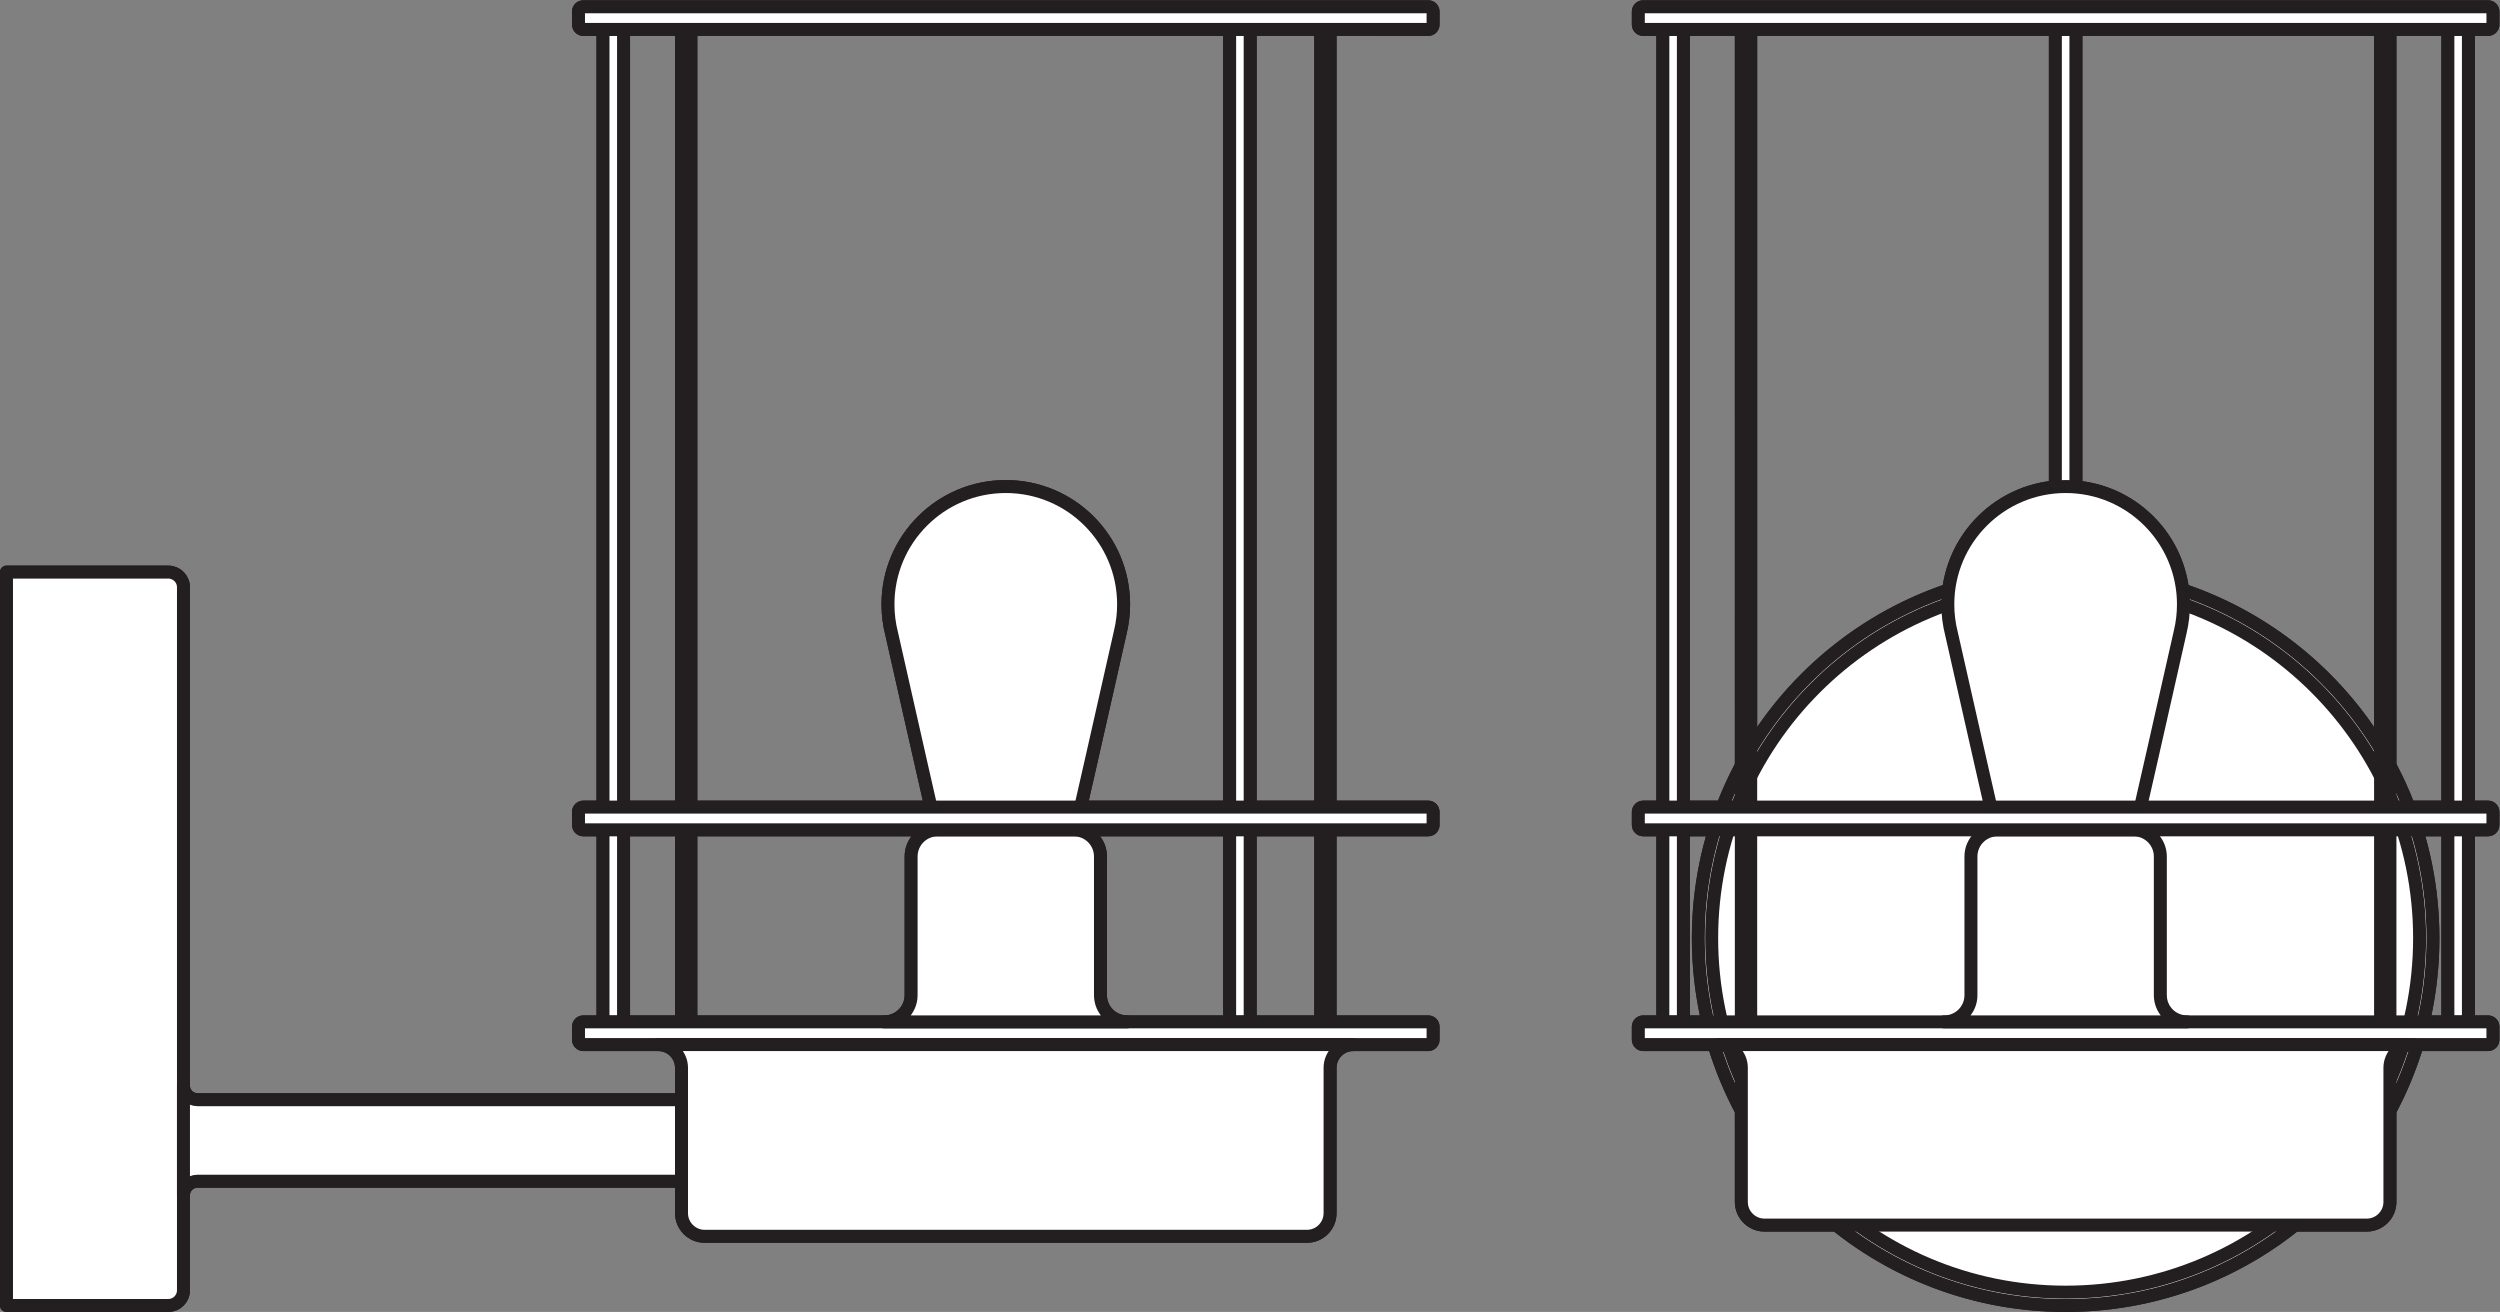 <?xml version="1.0" encoding="UTF-8" standalone="no"?>
<svg
   xmlns:dc="http://purl.org/dc/elements/1.1/"
   xmlns:cc="http://creativecommons.org/ns#"
   xmlns:rdf="http://www.w3.org/1999/02/22-rdf-syntax-ns#"
   xmlns:svg="http://www.w3.org/2000/svg"
   xmlns="http://www.w3.org/2000/svg"
   viewBox="0 0 181.84 95.427"
   height="95.427"
   width="181.84"
   xml:space="preserve"
   id="svg2"
   version="1.1"><rect x="0" y="0" width="181.84" height="95.427" fill="#808080" stroke="none"/><defs
     id="defs6" /><g
     transform="matrix(1.333,0,0,-1.333,0,95.427)"
     id="g10"><g
       transform="scale(0.1)"
       id="g12"><path
         id="path14"
         style="fill:#ffffff;fill-opacity:1;fill-rule:nonzero;stroke:none"
         d="m 893.961,709.566 c 0,1.461 1.195,2.637 2.644,2.637 h 461.035 c 1.46,0 2.65,-1.176 2.65,-2.637 v -7.113 c 0,-1.449 -1.19,-2.637 -2.65,-2.637 l -10.73,0.114 V 275.48 h 10.73 c 1.46,0 2.65,-1.191 2.65,-2.652 v -7.098 c 0,-1.468 -1.19,-2.648 -2.65,-2.648 h -10.73 V 158.293 h 10.73 c 1.46,0 2.65,-1.188 2.65,-2.645 v -7.105 c 0,-1.461 -1.19,-2.648 -2.65,-2.648 h -38.65 c -3.81,-12.606 -8.83,-24.688 -14.91,-36.114 V 60.039 c 0,-6.981 -5.66,-12.641 -12.66,-12.641 l -39.17,-0.008 C 1217.96,19.953 1174.46,3.543 1127.13,3.543 c -47.34,0 -90.83,16.41 -125.13,43.848 l -39.176,0.008 c -6.984,0 -12.652,5.66 -12.652,12.641 l 0.008,49.742 c -6.094,11.426 -11.114,23.508 -14.922,36.114 h -38.653 c -1.449,0 -2.644,1.187 -2.644,2.648 v 7.105 c 0,1.457 1.195,2.645 2.644,2.645 h 10.735 v 104.789 h -10.735 c -1.449,0 -2.644,1.18 -2.644,2.648 v 7.098 c 0,1.461 1.195,2.652 2.644,2.652 h 10.735 v 424.45 l -10.735,-0.114 c -1.449,0 -2.644,1.188 -2.644,2.637 z M 1335.7,699.93 h -31.62 V 275.48 h 31.62 z m -36.72,0 H 1132.74 V 275.48 h 166.24 z m -177.46,0 H 955.277 V 275.48 h 166.243 z m -171.348,0 H 918.551 V 275.48 H 950.18 Z M 1063.31,393.996 c 3.67,29.957 27.93,53.543 58.21,56.156 V 263.082 H 955.277 v 44.039 c 24.332,40.449 62.543,71.602 108.033,86.875 z m 69.43,56.156 c 30.26,-2.613 54.53,-26.199 58.2,-56.156 45.49,-15.273 83.71,-46.426 108.04,-86.875 V 263.082 H 1132.74 Z M 918.551,158.293 h 13.39 c -3.421,14.668 -5.234,29.957 -5.234,45.668 0,34.039 8.496,66.094 23.473,94.176 v -35.055 h -31.629 z m 403.759,0 h 13.39 v 104.789 h -31.62 v 35.055 c 14.97,-28.082 23.46,-60.137 23.46,-94.176 0,-15.711 -1.81,-31 -5.23,-45.668" /><path
         id="path16"
         style="fill:none;stroke:#231f20;stroke-width:7.087;stroke-linecap:round;stroke-linejoin:round;stroke-miterlimit:3.864;stroke-dasharray:none;stroke-opacity:1"
         d="m 893.961,709.566 c 0,1.461 1.195,2.637 2.644,2.637 h 461.035 c 1.46,0 2.65,-1.176 2.65,-2.637 v -7.113 c 0,-1.449 -1.19,-2.637 -2.65,-2.637 l -10.73,0.114 V 275.48 h 10.73 c 1.46,0 2.65,-1.191 2.65,-2.652 v -7.098 c 0,-1.468 -1.19,-2.648 -2.65,-2.648 h -10.73 V 158.293 h 10.73 c 1.46,0 2.65,-1.188 2.65,-2.645 v -7.105 c 0,-1.461 -1.19,-2.648 -2.65,-2.648 h -38.65 c -3.81,-12.606 -8.83,-24.688 -14.91,-36.114 V 60.039 c 0,-6.981 -5.66,-12.641 -12.66,-12.641 l -39.17,-0.008 C 1217.96,19.953 1174.46,3.543 1127.13,3.543 c -47.34,0 -90.83,16.41 -125.13,43.848 l -39.176,0.008 c -6.984,0 -12.652,5.66 -12.652,12.641 l 0.008,49.742 c -6.094,11.426 -11.114,23.508 -14.922,36.114 h -38.653 c -1.449,0 -2.644,1.187 -2.644,2.648 v 7.105 c 0,1.457 1.195,2.645 2.644,2.645 h 10.735 v 104.789 h -10.735 c -1.449,0 -2.644,1.18 -2.644,2.648 v 7.098 c 0,1.461 1.195,2.652 2.644,2.652 h 10.735 v 424.45 l -10.735,-0.114 c -1.449,0 -2.644,1.188 -2.644,2.637 z M 1335.7,699.93 h -31.62 V 275.48 h 31.62 z m -36.72,0 H 1132.74 V 275.48 h 166.24 z m -177.46,0 H 955.277 V 275.48 h 166.243 z m -171.348,0 H 918.551 V 275.48 H 950.18 Z M 1063.31,393.996 c 3.67,29.957 27.93,53.543 58.21,56.156 V 263.082 H 955.277 v 44.039 c 24.332,40.449 62.543,71.602 108.033,86.875 z m 69.43,56.156 c 30.26,-2.613 54.53,-26.199 58.2,-56.156 45.49,-15.273 83.71,-46.426 108.04,-86.875 V 263.082 H 1132.74 Z M 918.551,158.293 h 13.39 c -3.421,14.668 -5.234,29.957 -5.234,45.668 0,34.039 8.496,66.094 23.473,94.176 v -35.055 h -31.629 z m 403.759,0 h 13.39 v 104.789 h -31.62 v 35.055 c 14.97,-28.082 23.46,-60.137 23.46,-94.176 0,-15.711 -1.81,-31 -5.23,-45.668 z" /><path
         id="path18"
         style="fill:#ffffff;fill-opacity:1;fill-rule:evenodd;stroke:none"
         d="m 926.707,203.961 c 0,110.68 89.733,200.406 200.423,200.406 110.69,0 200.41,-89.726 200.41,-200.406 0,-110.692 -89.72,-200.418 -200.41,-200.418 -110.69,0 -200.423,89.727 -200.423,200.418" /><path
         id="path20"
         style="fill:none;stroke:#231f20;stroke-width:7.087;stroke-linecap:round;stroke-linejoin:round;stroke-miterlimit:3.864;stroke-dasharray:none;stroke-opacity:1"
         d="m 926.707,203.961 c 0,110.68 89.733,200.406 200.423,200.406 110.69,0 200.41,-89.726 200.41,-200.406 0,-110.692 -89.72,-200.418 -200.41,-200.418 -110.69,0 -200.423,89.727 -200.423,200.418 z" /><path
         id="path22"
         style="fill:#ffffff;fill-opacity:1;fill-rule:nonzero;stroke:none"
         d="m 933.98,203.961 c 0,106.676 86.47,193.141 193.15,193.141 106.67,0 193.14,-86.465 193.14,-193.141 0,-106.68 -86.47,-193.152 -193.14,-193.152 -106.68,0 -193.15,86.473 -193.15,193.152" /><path
         id="path24"
         style="fill:none;stroke:#231f20;stroke-width:7.087;stroke-linecap:round;stroke-linejoin:round;stroke-miterlimit:3.864;stroke-dasharray:none;stroke-opacity:1"
         d="m 933.98,203.961 c 0,106.676 86.47,193.141 193.15,193.141 106.67,0 193.14,-86.465 193.14,-193.141 0,-106.68 -86.47,-193.152 -193.14,-193.152 -106.68,0 -193.15,86.473 -193.15,193.152 z" /><path
         id="path26"
         style="fill:#ffffff;fill-opacity:1;fill-rule:evenodd;stroke:none"
         d="m 1121.52,699.93 h 11.22 V 158.293 h -11.22 V 699.93" /><path
         id="path28"
         style="fill:none;stroke:#231f20;stroke-width:7.087;stroke-linecap:round;stroke-linejoin:round;stroke-miterlimit:3.864;stroke-dasharray:none;stroke-opacity:1"
         d="m 1121.52,699.93 h 11.22 V 158.293 h -11.22 z" /><path
         id="path30"
         style="fill:#ffffff;fill-opacity:1;fill-rule:evenodd;stroke:none"
         d="m 907.34,699.93 h 11.211 V 158.293 H 907.34 Z m 428.36,0 h 11.21 V 158.293 H 1335.7 V 699.93" /><path
         id="path32"
         style="fill:none;stroke:#231f20;stroke-width:7.087;stroke-linecap:round;stroke-linejoin:round;stroke-miterlimit:3.864;stroke-dasharray:none;stroke-opacity:1"
         d="m 907.34,699.93 h 11.211 V 158.293 H 907.34 Z m 428.36,0 h 11.21 V 158.293 h -11.21 z" /><path
         id="path34"
         style="fill:#ffffff;fill-opacity:1;fill-rule:evenodd;stroke:none"
         d="m 950.172,699.93 h 5.105 V 158.293 h -5.105 z m 348.808,0 h 5.1 V 158.293 h -5.1 V 699.93" /><path
         id="path36"
         style="fill:none;stroke:#231f20;stroke-width:7.087;stroke-linecap:round;stroke-linejoin:round;stroke-miterlimit:3.864;stroke-dasharray:none;stroke-opacity:1"
         d="m 950.172,699.93 h 5.105 V 158.293 h -5.105 z m 348.808,0 h 5.1 V 158.293 h -5.1 z" /><path
         id="path38"
         style="fill:#ffffff;fill-opacity:1;fill-rule:nonzero;stroke:none"
         d="m 893.961,155.648 c 0,1.457 1.195,2.645 2.644,2.645 h 461.035 c 1.46,0 2.65,-1.188 2.65,-2.645 v -7.105 c 0,-1.461 -1.19,-2.648 -2.65,-2.648 H 896.605 c -1.449,0 -2.644,1.187 -2.644,2.648 v 7.105" /><path
         id="path40"
         style="fill:none;stroke:#231f20;stroke-width:7.087;stroke-linecap:round;stroke-linejoin:round;stroke-miterlimit:3.864;stroke-dasharray:none;stroke-opacity:1"
         d="m 893.961,155.648 c 0,1.457 1.195,2.645 2.644,2.645 h 461.035 c 1.46,0 2.65,-1.188 2.65,-2.645 v -7.105 c 0,-1.461 -1.19,-2.648 -2.65,-2.648 H 896.605 c -1.449,0 -2.644,1.187 -2.644,2.648 z" /><path
         id="path42"
         style="fill:#ffffff;fill-opacity:1;fill-rule:nonzero;stroke:none"
         d="m 1191.42,386.105 c 0,35.508 -28.78,64.297 -64.29,64.297 -35.51,0 -64.3,-28.789 -64.3,-64.297 0,-5.546 0.71,-10.941 2.03,-16.082 3.06,-13.574 29.84,-132.339 31.37,-137.453 1.63,-5.425 7.32,-8.949 13.02,-8.949 h 35.78 c 5.7,0 11.39,3.524 13.02,8.949 1.63,5.43 31.65,138.707 31.65,138.707 1.12,4.766 1.72,9.727 1.72,14.828" /><path
         id="path44"
         style="fill:none;stroke:#231f20;stroke-width:7.087;stroke-linecap:round;stroke-linejoin:round;stroke-miterlimit:3.864;stroke-dasharray:none;stroke-opacity:1"
         d="m 1191.42,386.105 c 0,35.508 -28.78,64.297 -64.29,64.297 -35.51,0 -64.3,-28.789 -64.3,-64.297 0,-5.546 0.71,-10.941 2.03,-16.082 3.06,-13.574 29.84,-132.339 31.37,-137.453 1.63,-5.425 7.32,-8.949 13.02,-8.949 h 35.78 c 5.7,0 11.39,3.524 13.02,8.949 1.63,5.43 31.65,138.707 31.65,138.707 1.12,4.766 1.72,9.727 1.72,14.828 z" /><path
         id="path46"
         style="fill:#ffffff;fill-opacity:1;fill-rule:nonzero;stroke:none"
         d="m 1075.46,248.531 c 0,8.039 6.51,14.551 14.55,14.551 h 74.23 c 8.04,0 14.56,-6.512 14.56,-14.551 v -14.554 -61.129 c 0,-8.039 6.51,-14.555 14.55,-14.555 h -14.55 -103.34 -14.56 c 8.04,0 14.56,6.516 14.56,14.555 v 61.129 14.554" /><path
         id="path48"
         style="fill:none;stroke:#231f20;stroke-width:7.087;stroke-linecap:round;stroke-linejoin:round;stroke-miterlimit:3.864;stroke-dasharray:none;stroke-opacity:1"
         d="m 1075.46,248.531 c 0,8.039 6.51,14.551 14.55,14.551 h 74.23 c 8.04,0 14.56,-6.512 14.56,-14.551 v -14.554 -61.129 c 0,-8.039 6.51,-14.555 14.55,-14.555 h -14.55 -103.34 -14.56 c 8.04,0 14.56,6.516 14.56,14.555 v 61.129 z" /><path
         id="path50"
         style="fill:#ffffff;fill-opacity:1;fill-rule:nonzero;stroke:none"
         d="m 1304.08,60.039 c 0,-6.981 -5.66,-12.641 -12.66,-12.641 H 962.824 c -6.984,0 -12.652,5.66 -12.652,12.641 v 55.5 17.707 c 0,6.981 -5.652,12.649 -12.645,12.649 h 12.645 353.908 12.64 c -6.98,0 -12.64,-5.668 -12.64,-12.649 V 115.539 60.039" /><path
         id="path52"
         style="fill:none;stroke:#231f20;stroke-width:7.087;stroke-linecap:round;stroke-linejoin:round;stroke-miterlimit:3.864;stroke-dasharray:none;stroke-opacity:1"
         d="m 1304.08,60.039 c 0,-6.981 -5.66,-12.641 -12.66,-12.641 H 962.824 c -6.984,0 -12.652,5.66 -12.652,12.641 v 55.5 17.707 c 0,6.981 -5.652,12.649 -12.645,12.649 h 12.645 353.908 12.64 c -6.98,0 -12.64,-5.668 -12.64,-12.649 v -17.707 z" /><path
         id="path54"
         style="fill:#ffffff;fill-opacity:1;fill-rule:nonzero;stroke:none"
         d="m 893.961,709.566 c 0,1.461 1.195,2.637 2.644,2.637 h 461.035 c 1.46,0 2.65,-1.176 2.65,-2.637 v -7.113 c 0,-1.449 -1.19,-2.637 -2.65,-2.637 H 896.605 c -1.449,0 -2.644,1.188 -2.644,2.637 v 7.113" /><path
         id="path56"
         style="fill:none;stroke:#231f20;stroke-width:7.087;stroke-linecap:round;stroke-linejoin:round;stroke-miterlimit:3.864;stroke-dasharray:none;stroke-opacity:1"
         d="m 893.961,709.566 c 0,1.461 1.195,2.637 2.644,2.637 h 461.035 c 1.46,0 2.65,-1.176 2.65,-2.637 v -7.113 c 0,-1.449 -1.19,-2.637 -2.65,-2.637 H 896.605 c -1.449,0 -2.644,1.188 -2.644,2.637 z" /><path
         id="path58"
         style="fill:#ffffff;fill-opacity:1;fill-rule:nonzero;stroke:none"
         d="m 893.961,272.828 c 0,1.461 1.195,2.652 2.644,2.652 h 461.035 c 1.46,0 2.65,-1.191 2.65,-2.652 v -7.098 c 0,-1.468 -1.19,-2.648 -2.65,-2.648 H 896.605 c -1.449,0 -2.644,1.18 -2.644,2.648 v 7.098" /><path
         id="path60"
         style="fill:none;stroke:#231f20;stroke-width:7.087;stroke-linecap:round;stroke-linejoin:round;stroke-miterlimit:3.864;stroke-dasharray:none;stroke-opacity:1"
         d="m 893.961,272.828 c 0,1.461 1.195,2.652 2.644,2.652 h 461.035 c 1.46,0 2.65,-1.191 2.65,-2.652 v -7.098 c 0,-1.468 -1.19,-2.648 -2.65,-2.648 H 896.605 c -1.449,0 -2.644,1.18 -2.644,2.648 z" /><path
         id="path62"
         style="fill:#ffffff;fill-opacity:1;fill-rule:nonzero;stroke:none"
         d="m 725.766,53.934 c 0,-6.992 -5.668,-12.656 -12.657,-12.656 H 384.512 c -6.985,0 -12.645,5.664 -12.645,12.656 V 71.344 H 139.91 107.77 c -4.235,0 -7.661,-3.426 -7.661,-7.656 v -51.875 c 0,-4.566 -3.695,-8.27 -8.257,-8.27 H 3.543 V 403.715 H 91.852 c 4.562,0 8.257,-3.703 8.257,-8.27 V 123.484 c 0,-4.222 3.426,-7.656 7.661,-7.656 h 32.14 231.957 v 17.418 c 0,6.981 -5.668,12.649 -12.652,12.649 h -40.918 c -1.461,0 -2.641,1.187 -2.641,2.648 v 7.105 c 0,1.457 1.18,2.645 2.641,2.645 h 10.73 v 104.789 h -10.73 c -1.461,0 -2.641,1.18 -2.641,2.648 v 7.098 c 0,1.461 1.18,2.652 2.641,2.652 h 10.73 v 424.45 l -10.73,-0.114 c -1.461,0 -2.641,1.188 -2.641,2.637 v 7.113 c 0,1.461 1.18,2.637 2.641,2.637 h 461.027 c 1.461,0 2.649,-1.176 2.649,-2.637 v -7.113 c 0,-1.449 -1.188,-2.637 -2.649,-2.637 l -53.558,0.114 V 275.48 h 53.558 c 1.461,0 2.649,-1.191 2.649,-2.652 v -7.098 c 0,-1.468 -1.188,-2.648 -2.649,-2.648 H 725.766 V 158.293 h 53.558 c 1.461,0 2.649,-1.188 2.649,-2.645 v -7.105 c 0,-1.461 -1.188,-2.648 -2.649,-2.648 h -40.906 c -6.992,0 -12.652,-5.668 -12.652,-12.649 z M 720.668,699.93 H 682.172 V 275.48 h 38.496 z m -49.707,0 H 376.957 V 275.48 h 294.004 z m -299.094,0 H 340.242 V 275.48 h 31.625 z M 497.148,248.531 c 0,7.731 6.024,14.055 13.641,14.524 -8.605,37.609 -22.121,97.558 -24.238,106.968 -1.321,5.141 -2.031,10.536 -2.031,16.082 0,35.508 28.781,64.297 64.296,64.297 35.5,0 64.289,-28.789 64.289,-64.297 0,-5.101 -0.601,-10.062 -1.73,-14.828 0,0 -15.16,-67.324 -24.516,-108.222 7.61,-0.485 13.621,-6.801 13.621,-14.524 v -14.554 -61.129 c 0,-8.039 6.516,-14.555 14.551,-14.555 h 55.93 V 263.082 H 376.957 V 158.293 h 105.625 c 8.043,0 14.566,6.516 14.566,14.555 v 61.129 z M 340.242,158.293 h 31.625 v 104.789 h -31.625 z m 341.93,0 h 38.496 V 263.082 H 682.172 V 158.293" /><path
         id="path64"
         style="fill:none;stroke:#231f20;stroke-width:7.087;stroke-linecap:round;stroke-linejoin:round;stroke-miterlimit:3.864;stroke-dasharray:none;stroke-opacity:1"
         d="m 725.766,53.934 c 0,-6.992 -5.668,-12.656 -12.657,-12.656 H 384.512 c -6.985,0 -12.645,5.664 -12.645,12.656 V 71.344 H 139.91 107.77 c -4.235,0 -7.661,-3.426 -7.661,-7.656 v -51.875 c 0,-4.566 -3.695,-8.27 -8.257,-8.27 H 3.543 V 403.715 H 91.852 c 4.562,0 8.257,-3.703 8.257,-8.27 V 123.484 c 0,-4.222 3.426,-7.656 7.661,-7.656 h 32.14 231.957 v 17.418 c 0,6.981 -5.668,12.649 -12.652,12.649 h -40.918 c -1.461,0 -2.641,1.187 -2.641,2.648 v 7.105 c 0,1.457 1.18,2.645 2.641,2.645 h 10.73 v 104.789 h -10.73 c -1.461,0 -2.641,1.18 -2.641,2.648 v 7.098 c 0,1.461 1.18,2.652 2.641,2.652 h 10.73 v 424.45 l -10.73,-0.114 c -1.461,0 -2.641,1.188 -2.641,2.637 v 7.113 c 0,1.461 1.18,2.637 2.641,2.637 h 461.027 c 1.461,0 2.649,-1.176 2.649,-2.637 v -7.113 c 0,-1.449 -1.188,-2.637 -2.649,-2.637 l -53.558,0.114 V 275.48 h 53.558 c 1.461,0 2.649,-1.191 2.649,-2.652 v -7.098 c 0,-1.468 -1.188,-2.648 -2.649,-2.648 H 725.766 V 158.293 h 53.558 c 1.461,0 2.649,-1.188 2.649,-2.645 v -7.105 c 0,-1.461 -1.188,-2.648 -2.649,-2.648 h -40.906 c -6.992,0 -12.652,-5.668 -12.652,-12.649 z M 720.668,699.93 H 682.172 V 275.48 h 38.496 z m -49.707,0 H 376.957 V 275.48 h 294.004 z m -299.094,0 H 340.242 V 275.48 h 31.625 z M 497.148,248.531 c 0,7.731 6.024,14.055 13.641,14.524 -8.605,37.609 -22.121,97.558 -24.238,106.968 -1.321,5.141 -2.031,10.536 -2.031,16.082 0,35.508 28.781,64.297 64.296,64.297 35.5,0 64.289,-28.789 64.289,-64.297 0,-5.101 -0.601,-10.062 -1.73,-14.828 0,0 -15.16,-67.324 -24.516,-108.222 7.61,-0.485 13.621,-6.801 13.621,-14.524 v -14.554 -61.129 c 0,-8.039 6.516,-14.555 14.551,-14.555 h 55.93 V 263.082 H 376.957 V 158.293 h 105.625 c 8.043,0 14.566,6.516 14.566,14.555 v 61.129 z M 340.242,158.293 h 31.625 v 104.789 h -31.625 z m 341.93,0 h 38.496 v 104.789 h -38.496 z" /><path
         id="path66"
         style="fill:#ffffff;fill-opacity:1;fill-rule:evenodd;stroke:none"
         d="m 670.961,699.93 h 11.211 V 158.293 H 670.961 V 699.93" /><path
         id="path68"
         style="fill:none;stroke:#231f20;stroke-width:7.087;stroke-linecap:round;stroke-linejoin:round;stroke-miterlimit:3.864;stroke-dasharray:none;stroke-opacity:1"
         d="m 670.961,699.93 h 11.211 V 158.293 h -11.211 z" /><path
         id="path70"
         style="fill:#ffffff;fill-opacity:1;fill-rule:evenodd;stroke:none"
         d="m 329.027,699.93 h 11.215 V 158.293 H 329.027 V 699.93" /><path
         id="path72"
         style="fill:none;stroke:#231f20;stroke-width:7.087;stroke-linecap:round;stroke-linejoin:round;stroke-miterlimit:3.864;stroke-dasharray:none;stroke-opacity:1"
         d="m 329.027,699.93 h 11.215 V 158.293 h -11.215 z" /><path
         id="path74"
         style="fill:#ffffff;fill-opacity:1;fill-rule:evenodd;stroke:none"
         d="m 371.867,699.93 h 5.09 V 158.293 h -5.09 z m 348.801,0 h 5.098 V 158.293 h -5.098 V 699.93" /><path
         id="path76"
         style="fill:none;stroke:#231f20;stroke-width:7.087;stroke-linecap:round;stroke-linejoin:round;stroke-miterlimit:3.864;stroke-dasharray:none;stroke-opacity:1"
         d="m 371.867,699.93 h 5.09 V 158.293 h -5.09 z m 348.801,0 h 5.098 V 158.293 h -5.098 z" /><path
         id="path78"
         style="fill:#ffffff;fill-opacity:1;fill-rule:nonzero;stroke:none"
         d="m 315.656,155.648 c 0,1.457 1.18,2.645 2.641,2.645 h 461.027 c 1.461,0 2.649,-1.188 2.649,-2.645 v -7.105 c 0,-1.461 -1.188,-2.648 -2.649,-2.648 H 318.297 c -1.461,0 -2.641,1.187 -2.641,2.648 v 7.105" /><path
         id="path80"
         style="fill:none;stroke:#231f20;stroke-width:7.087;stroke-linecap:round;stroke-linejoin:round;stroke-miterlimit:3.864;stroke-dasharray:none;stroke-opacity:1"
         d="m 315.656,155.648 c 0,1.457 1.18,2.645 2.641,2.645 h 461.027 c 1.461,0 2.649,-1.188 2.649,-2.645 v -7.105 c 0,-1.461 -1.188,-2.648 -2.649,-2.648 H 318.297 c -1.461,0 -2.641,1.187 -2.641,2.648 z" /><path
         id="path82"
         style="fill:#ffffff;fill-opacity:1;fill-rule:nonzero;stroke:none"
         d="m 613.105,386.105 c 0,35.508 -28.789,64.297 -64.289,64.297 -35.515,0 -64.296,-28.789 -64.296,-64.297 0,-5.546 0.71,-10.941 2.031,-16.082 3.058,-13.574 29.832,-132.339 31.359,-137.453 1.629,-5.425 7.324,-8.949 13.028,-8.949 h 35.769 c 5.703,0 11.402,3.524 13.031,8.949 1.621,5.43 31.637,138.707 31.637,138.707 1.129,4.766 1.73,9.727 1.73,14.828" /><path
         id="path84"
         style="fill:none;stroke:#231f20;stroke-width:7.087;stroke-linecap:round;stroke-linejoin:round;stroke-miterlimit:3.864;stroke-dasharray:none;stroke-opacity:1"
         d="m 613.105,386.105 c 0,35.508 -28.789,64.297 -64.289,64.297 -35.515,0 -64.296,-28.789 -64.296,-64.297 0,-5.546 0.71,-10.941 2.031,-16.082 3.058,-13.574 29.832,-132.339 31.359,-137.453 1.629,-5.425 7.324,-8.949 13.028,-8.949 h 35.769 c 5.703,0 11.402,3.524 13.031,8.949 1.621,5.43 31.637,138.707 31.637,138.707 1.129,4.766 1.73,9.727 1.73,14.828 z" /><path
         id="path86"
         style="fill:#ffffff;fill-opacity:1;fill-rule:nonzero;stroke:none"
         d="m 497.148,248.531 c 0,8.039 6.512,14.551 14.543,14.551 h 74.235 c 8.039,0 14.554,-6.512 14.554,-14.551 v -14.554 -61.129 c 0,-8.039 6.516,-14.555 14.551,-14.555 H 600.48 497.148 482.582 c 8.043,0 14.566,6.516 14.566,14.555 v 61.129 14.554" /><path
         id="path88"
         style="fill:none;stroke:#231f20;stroke-width:7.087;stroke-linecap:round;stroke-linejoin:round;stroke-miterlimit:3.864;stroke-dasharray:none;stroke-opacity:1"
         d="m 497.148,248.531 c 0,8.039 6.512,14.551 14.543,14.551 h 74.235 c 8.039,0 14.554,-6.512 14.554,-14.551 v -14.554 -61.129 c 0,-8.039 6.516,-14.555 14.551,-14.555 H 600.48 497.148 482.582 c 8.043,0 14.566,6.516 14.566,14.555 v 61.129 z" /><path
         id="path90"
         style="fill:#ffffff;fill-opacity:1;fill-rule:nonzero;stroke:none"
         d="m 315.656,709.566 c 0,1.461 1.18,2.637 2.641,2.637 h 461.027 c 1.461,0 2.649,-1.176 2.649,-2.637 v -7.113 c 0,-1.449 -1.188,-2.637 -2.649,-2.637 H 318.297 c -1.461,0 -2.641,1.188 -2.641,2.637 v 7.113" /><path
         id="path92"
         style="fill:none;stroke:#231f20;stroke-width:7.087;stroke-linecap:round;stroke-linejoin:round;stroke-miterlimit:3.864;stroke-dasharray:none;stroke-opacity:1"
         d="m 315.656,709.566 c 0,1.461 1.18,2.637 2.641,2.637 h 461.027 c 1.461,0 2.649,-1.176 2.649,-2.637 v -7.113 c 0,-1.449 -1.188,-2.637 -2.649,-2.637 H 318.297 c -1.461,0 -2.641,1.188 -2.641,2.637 z" /><path
         id="path94"
         style="fill:#ffffff;fill-opacity:1;fill-rule:nonzero;stroke:none"
         d="m 91.852,403.715 c 4.562,0 8.257,-3.703 8.257,-8.27 V 11.812 c 0,-4.566 -3.695,-8.27 -8.257,-8.27 H 3.543 V 403.715 H 91.852" /><path
         id="path96"
         style="fill:none;stroke:#231f20;stroke-width:7.087;stroke-linecap:round;stroke-linejoin:round;stroke-miterlimit:3.864;stroke-dasharray:none;stroke-opacity:1"
         d="m 91.852,403.715 c 4.562,0 8.257,-3.703 8.257,-8.27 V 11.812 c 0,-4.566 -3.695,-8.27 -8.257,-8.27 H 3.543 V 403.715 Z" /><path
         id="path98"
         style="fill:#ffffff;fill-opacity:1;fill-rule:nonzero;stroke:none"
         d="M 371.867,71.344 H 107.77 c -4.235,0 -7.661,-3.426 -7.661,-7.656 v 7.656 44.484 7.656 c 0,-4.222 3.426,-7.656 7.661,-7.656 h 32.14 231.957 V 102.961 71.344" /><path
         id="path100"
         style="fill:none;stroke:#231f20;stroke-width:7.087;stroke-linecap:round;stroke-linejoin:round;stroke-miterlimit:3.864;stroke-dasharray:none;stroke-opacity:1"
         d="M 371.867,71.344 H 107.77 c -4.235,0 -7.661,-3.426 -7.661,-7.656 v 7.656 44.484 7.656 c 0,-4.222 3.426,-7.656 7.661,-7.656 h 32.14 231.957 v -12.867 z" /><path
         id="path102"
         style="fill:#ffffff;fill-opacity:1;fill-rule:nonzero;stroke:none"
         d="m 371.867,53.934 c 0,-6.992 5.66,-12.656 12.645,-12.656 h 328.597 c 6.989,0 12.657,5.664 12.657,12.656 v 61.605 17.707 c 0,6.981 5.66,12.649 12.652,12.649 H 725.766 371.867 359.215 c 6.984,0 12.652,-5.668 12.652,-12.649 V 115.539 53.934" /><path
         id="path104"
         style="fill:none;stroke:#231f20;stroke-width:7.087;stroke-linecap:round;stroke-linejoin:round;stroke-miterlimit:3.864;stroke-dasharray:none;stroke-opacity:1"
         d="m 371.867,53.934 c 0,-6.992 5.66,-12.656 12.645,-12.656 h 328.597 c 6.989,0 12.657,5.664 12.657,12.656 v 61.605 17.707 c 0,6.981 5.66,12.649 12.652,12.649 H 725.766 371.867 359.215 c 6.984,0 12.652,-5.668 12.652,-12.649 v -17.707 z" /><path
         id="path106"
         style="fill:#ffffff;fill-opacity:1;fill-rule:nonzero;stroke:none"
         d="m 315.656,272.828 c 0,1.461 1.18,2.652 2.641,2.652 h 461.027 c 1.461,0 2.649,-1.191 2.649,-2.652 v -7.098 c 0,-1.468 -1.188,-2.648 -2.649,-2.648 H 318.297 c -1.461,0 -2.641,1.18 -2.641,2.648 v 7.098" /><path
         id="path108"
         style="fill:none;stroke:#231f20;stroke-width:7.087;stroke-linecap:round;stroke-linejoin:round;stroke-miterlimit:3.864;stroke-dasharray:none;stroke-opacity:1"
         d="m 315.656,272.828 c 0,1.461 1.18,2.652 2.641,2.652 h 461.027 c 1.461,0 2.649,-1.191 2.649,-2.652 v -7.098 c 0,-1.468 -1.188,-2.648 -2.649,-2.648 H 318.297 c -1.461,0 -2.641,1.18 -2.641,2.648 z" /></g></g></svg>